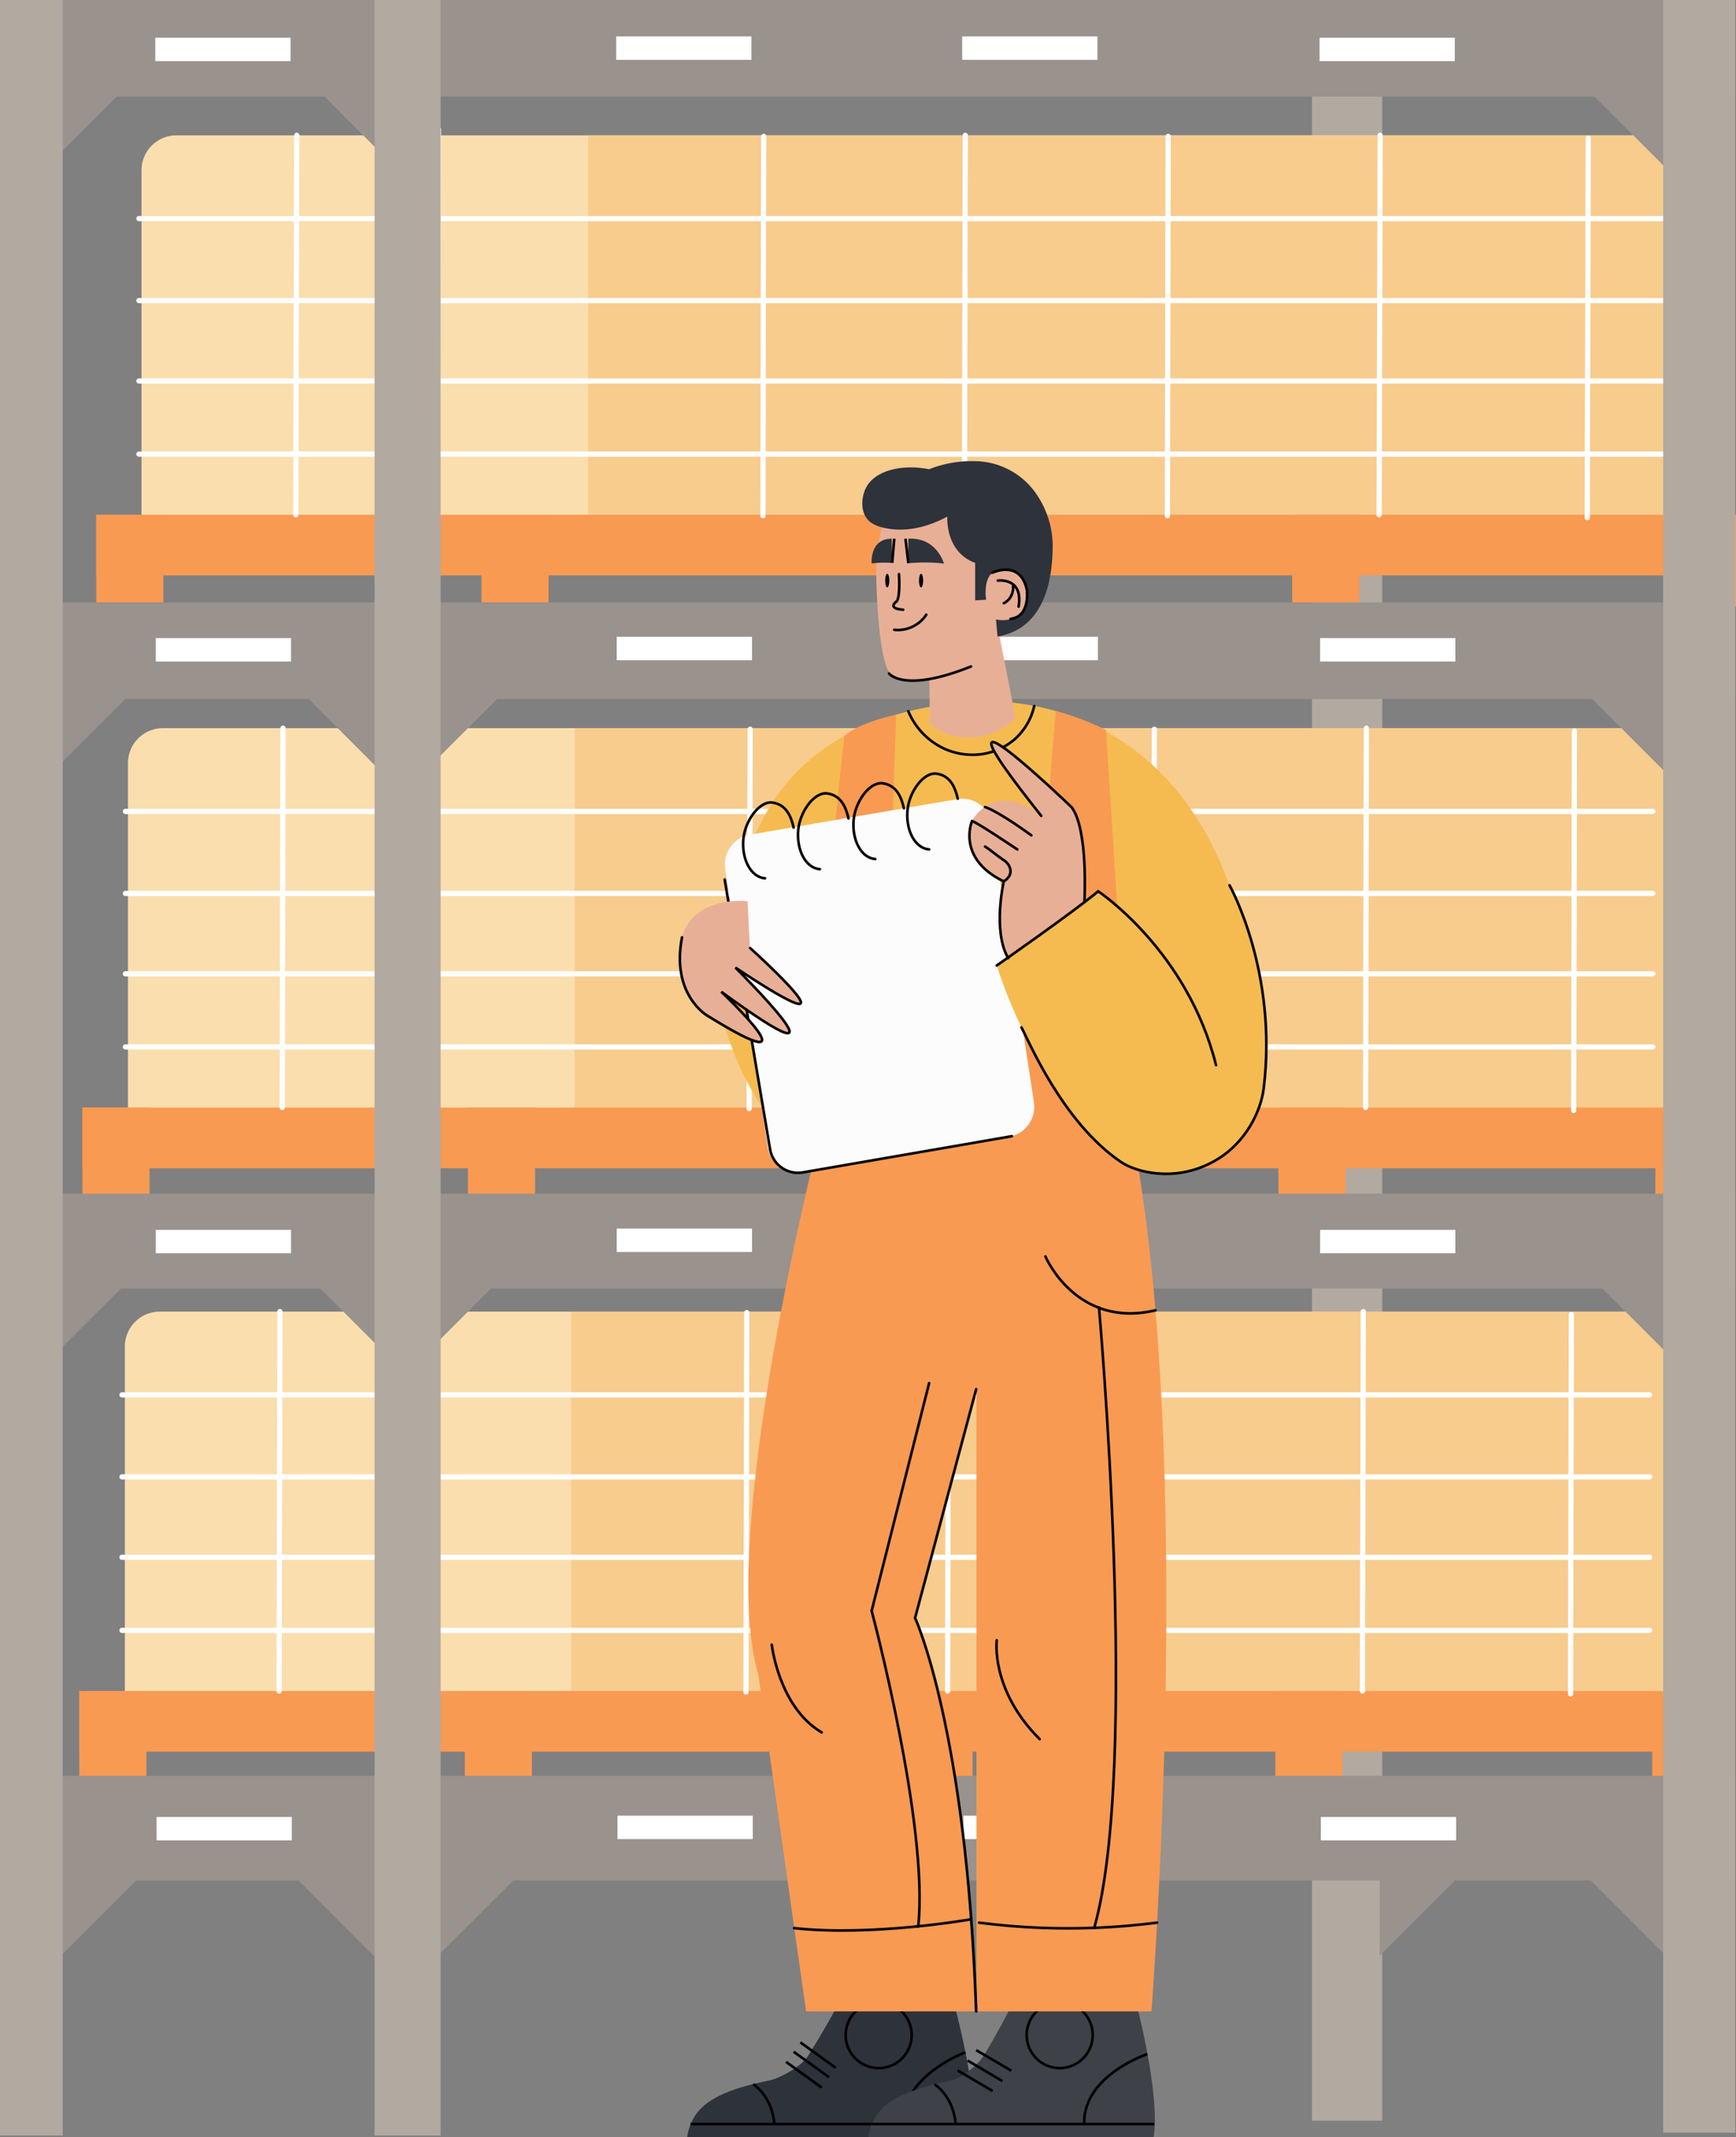 <?xml version="1.0" encoding="UTF-8"?> <svg xmlns="http://www.w3.org/2000/svg" viewBox="0 0 667.4 821.3"><rect x="0" y="0" width="667.4" height="821.3" fill="#808080" stroke="none"/> <defs> <style>.a{fill:#b2a9a1;}.b{fill:#fadeae;}.c{fill:#f7cc8d;}.d{fill:#f99a53;}.e,.i,.k,.n,.o{fill:none;}.e{stroke:#fff;stroke-width:2px;}.e,.k,.n{stroke-linecap:round;}.e,.n,.o{stroke-linejoin:round;}.f{fill:#99928d;}.g{fill:#fff;}.h{fill:#2d323b;}.i,.k,.n,.o{stroke:#000;}.i,.k{stroke-miterlimit:10;}.j{fill:#3e4147;}.l{fill:#f5bb51;}.m{fill:#e8af97;}.p{fill:#fcfcfc;}</style> </defs> <title>чечек</title> <rect class="a" x="504.4" y="29.8" width="27" height="785.1"></rect> <path class="b" d="M660.7,209.5H54.4V65.5A13.44,13.44,0,0,1,67.9,52H660.7Z"></path> <rect class="c" x="226.1" y="52" width="434.6" height="157.5"></rect> <rect class="d" x="37" y="197.8" width="630.4" height="23.3"></rect> <rect class="d" x="37" y="197.8" width="25.8" height="33.7"></rect> <rect class="d" x="185.1" y="197.8" width="25.8" height="33.7"></rect> <rect class="d" x="354.6" y="197.8" width="25.8" height="33.7"></rect> <rect class="d" x="496.8" y="197.8" width="25.8" height="33.7"></rect> <rect class="d" x="641.6" y="199.5" width="25.8" height="33.7"></rect> <line class="e" x1="53.4" y1="84" x2="640.6" y2="84"></line> <line class="e" x1="53.4" y1="115.5" x2="640.6" y2="115.5"></line> <line class="e" x1="53.4" y1="146.4" x2="640.6" y2="146.4"></line> <line class="e" x1="53.4" y1="174.5" x2="640.6" y2="174.5"></line> <line class="e" x1="114.1" y1="52" x2="113.7" y2="197.8"></line> <line class="e" x1="293.6" y1="52.4" x2="293.3" y2="198.2"></line> <line class="e" x1="371.1" y1="52" x2="370.8" y2="197.8"></line> <line class="e" x1="449.1" y1="52.4" x2="448.8" y2="198.2"></line> <line class="e" x1="530.6" y1="52" x2="530.2" y2="197.8"></line> <line class="e" x1="610.6" y1="53.1" x2="610.2" y2="198.9"></line> <line class="e" x1="168.6" y1="49.7" x2="168.2" y2="195.5"></line> <path class="b" d="M655.5,437.3H49.2v-144a13.44,13.44,0,0,1,13.5-13.5H655.5Z"></path> <rect class="c" x="220.9" y="279.8" width="434.6" height="157.5"></rect> <rect class="d" x="31.7" y="425.6" width="630.4" height="23.3"></rect> <rect class="d" x="31.7" y="425.6" width="25.8" height="33.7"></rect> <rect class="d" x="179.9" y="425.6" width="25.8" height="33.7"></rect> <rect class="d" x="349.3" y="425.6" width="25.8" height="33.7"></rect> <rect class="d" x="491.5" y="425.6" width="25.8" height="33.7"></rect> <rect class="d" x="636.4" y="427.3" width="25.8" height="33.7"></rect> <line class="e" x1="48.2" y1="311.8" x2="635.4" y2="311.8"></line> <line class="e" x1="48.2" y1="343.3" x2="635.4" y2="343.3"></line> <line class="e" x1="48.2" y1="374.2" x2="635.4" y2="374.2"></line> <line class="e" x1="48.2" y1="402.3" x2="635.4" y2="402.3"></line> <line class="e" x1="108.8" y1="279.8" x2="108.5" y2="425.6"></line> <line class="e" x1="288.4" y1="280.2" x2="288" y2="426"></line> <line class="e" x1="365.8" y1="279.8" x2="365.5" y2="425.6"></line> <line class="e" x1="443.8" y1="280.2" x2="443.5" y2="426"></line> <line class="e" x1="525.3" y1="279.8" x2="525" y2="425.6"></line> <line class="e" x1="605.3" y1="280.9" x2="605" y2="426.7"></line> <line class="e" x1="163.3" y1="277.5" x2="163" y2="423.3"></line> <path class="b" d="M654.3,661.5H48v-144A13.44,13.44,0,0,1,61.5,504H654.3Z"></path> <rect class="c" x="219.6" y="504" width="434.6" height="157.5"></rect> <rect class="d" x="30.5" y="649.8" width="630.4" height="23.3"></rect> <rect class="d" x="30.5" y="649.8" width="25.8" height="33.7"></rect> <rect class="d" x="178.7" y="649.8" width="25.8" height="33.7"></rect> <rect class="d" x="348.1" y="649.8" width="25.8" height="33.7"></rect> <rect class="d" x="490.3" y="649.8" width="25.8" height="33.7"></rect> <rect class="d" x="635.2" y="651.5" width="25.8" height="33.7"></rect> <line class="e" x1="46.9" y1="536" x2="634.2" y2="536"></line> <line class="e" x1="46.9" y1="567.5" x2="634.2" y2="567.5"></line> <line class="e" x1="46.9" y1="598.4" x2="634.2" y2="598.4"></line> <line class="e" x1="46.9" y1="626.5" x2="634.2" y2="626.5"></line> <line class="e" x1="107.6" y1="504" x2="107.3" y2="649.8"></line> <line class="e" x1="287.1" y1="504.4" x2="286.8" y2="650.2"></line> <line class="e" x1="364.6" y1="504" x2="364.3" y2="649.8"></line> <line class="e" x1="442.6" y1="504.4" x2="442.3" y2="650.2"></line> <line class="e" x1="524.1" y1="504" x2="523.8" y2="649.8"></line> <line class="e" x1="604.1" y1="505.1" x2="603.8" y2="650.9"></line> <line class="e" x1="162.1" y1="501.7" x2="161.8" y2="647.5"></line> <rect class="f" y="231.5" width="667.1" height="37.1"></rect> <rect class="f" width="667.1" height="37.1"></rect> <rect class="f" x="0.9" y="458.7" width="666.2" height="36.4"></rect> <rect class="f" x="0.9" y="682.4" width="666.2" height="40.2"></rect> <polygon class="f" points="23.1 751.8 23.1 721.5 53.4 721.5 23.1 751.8"></polygon> <polygon class="f" points="21.8 519.8 21.8 489.5 52.2 489.5 21.8 519.8"></polygon> <polygon class="f" points="21.8 295 21.8 264.6 52.2 264.6 21.8 295"></polygon> <polygon class="f" points="21.8 60.2 21.8 29.8 52.2 29.8 21.8 60.2"></polygon> <polyline class="f" points="530.4 751.6 530.4 721.3 560.7 721.3"></polyline> <polygon class="f" points="168.3 751.6 168.3 721.3 198.7 721.3 168.3 751.6"></polygon> <polygon class="f" points="164.7 519.2 164.7 488.8 195.1 488.8 164.7 519.2"></polygon> <polygon class="f" points="164.7 295 164.7 264.6 195.1 264.6 164.7 295"></polygon> <polygon class="f" points="145 752.8 114.7 722.5 145 722.5 145 752.8"></polygon> <polygon class="f" points="147.8 519.8 117.5 489.5 147.8 489.5 147.8 519.8"></polygon> <polygon class="f" points="145 295 114.7 264.6 145 264.6 145 295"></polygon> <polygon class="f" points="147.8 60.2 117.5 29.8 147.8 29.8 147.8 60.2"></polygon> <polygon class="f" points="640.7 64.8 610.4 34.5 640.7 34.5 640.7 64.8"></polygon> <polygon class="f" points="640.7 751.8 610.4 721.5 640.7 721.5 640.7 751.8"></polygon> <polygon class="f" points="640.7 519.8 610.4 489.5 640.7 489.5 640.7 519.8"></polygon> <polygon class="f" points="640.7 297.2 610.4 266.9 640.7 266.9 640.7 297.2"></polygon> <rect class="a" x="639.4" width="27.7" height="819.5"></rect> <rect class="a" x="144" width="25.4" height="820.6"></rect> <rect class="a" width="24.1" height="820.6"></rect> <rect class="g" x="236.9" y="14" width="52" height="9"></rect> <rect class="g" x="507.3" y="14.5" width="52" height="9"></rect> <rect class="g" x="369.9" y="14" width="52" height="9"></rect> <rect class="g" x="59.7" y="14.5" width="52" height="9"></rect> <rect class="g" x="237.1" y="244.7" width="52" height="9"></rect> <rect class="g" x="507.5" y="245.2" width="52" height="9"></rect> <rect class="g" x="370.1" y="244.7" width="52" height="9"></rect> <rect class="g" x="59.9" y="245.2" width="52" height="9"></rect> <rect class="g" x="237.1" y="472.1" width="52" height="9"></rect> <rect class="g" x="507.5" y="472.6" width="52" height="9"></rect> <rect class="g" x="370.1" y="472.1" width="52" height="9"></rect> <rect class="g" x="59.9" y="472.6" width="52" height="9"></rect> <rect class="g" x="237.4" y="697.7" width="52" height="9"></rect> <rect class="g" x="507.8" y="698.2" width="52" height="9"></rect> <rect class="g" x="370.4" y="697.7" width="52" height="9"></rect> <rect class="g" x="60.2" y="698.2" width="52" height="9"></rect> <path class="h" d="M366.6,769.3s9.9,35.1,7.3,51.9H264.2a19.76,19.76,0,0,1,4.1-9.7c5.2-6.3,15.4-9.6,27.2-12,4.5-.9,12.5-5.5,14.8-9s12.4-20.1,12.6-22.5Z"></path> <line class="i" x1="265.5" y1="816.2" x2="374.2" y2="816.2"></line> <path class="i" d="M371.2,788.6s-24.5,8.9-24,27.6"></path> <path class="i" d="M289.6,800.9s7.3,4.6,8.1,15.4"></path> <circle class="i" cx="337.8" cy="782" r="12.7"></circle> <path class="j" d="M436.4,768s9.8,36.5,7.1,53.3H333.8a19.76,19.76,0,0,1,4.1-9.7c5.2-6.3,15.4-9.6,27.2-12,4.5-.9,10.5-5.8,12.8-9.3s11.2-19.1,11.5-21.5Z"></path> <line class="i" x1="307.7" y1="784.8" x2="321.3" y2="794.6"></line> <line class="i" x1="305.1" y1="788.4" x2="318.7" y2="798.2"></line> <line class="i" x1="302.2" y1="792.3" x2="315.9" y2="802.2"></line> <line class="i" x1="335.2" y1="816.2" x2="443.8" y2="816.2"></line> <path class="i" d="M441.1,789.3s-24.8,8.2-24.3,26.9"></path> <path class="i" d="M359.3,800.9s7.3,4.6,8.1,15.4"></path> <circle class="i" cx="407.4" cy="782" r="12.7"></circle> <line class="i" x1="375.3" y1="787.8" x2="388.8" y2="795.7"></line> <line class="i" x1="372" y1="791.8" x2="385.4" y2="799.7"></line> <line class="i" x1="368.2" y1="795.6" x2="381.6" y2="803.5"></line> <path class="d" d="M435.1,434.7l-120.3,3.1s-39.2,152.8-23.3,205.4l18.4,129.7h64.8s-3.1-111.1-22.8-151.2l23.5-87.9V772.9h67.3C442.5,772.9,459.8,561.2,435.1,434.7Z"></path> <path class="k" d="M444.8,738.8a268.83,268.83,0,0,1-68.4,0"></path> <path class="k" d="M372.8,737.6s-37.9,6.6-67.5,3.3"></path> <path class="k" d="M422.5,502.4s15.8,176.4-1.8,238.3"></path> <path class="k" d="M357.2,531.5,335.1,619s22.1,82.6,17.9,121.3"></path> <path class="k" d="M401.9,482.8s11.8,27.9,42.3,20.7"></path> <path class="l" d="M369.2,270s88-13.9,110.6,95.6L283.2,371S270.2,279.5,369.2,270Z"></path> <path class="m" d="M343.1,196.9c-1.9,1.5-7.3,5.5-6,31.8,1.2,24.2,4,29.3,5.5,30.5,4.9,3.8,13.4,1.6,18.5,1.3,2.5-.1,19.3-2.1,21.3-12.1,3.6-18.7-7.9-50.6-16.6-53.6C358.3,192.3,348.3,192.7,343.1,196.9Z"></path> <path class="m" d="M357.2,254.7l.3,23.5c9.9,8.6,25.7,5.7,32.9-2.4l-7.5-38.4Z"></path> <path class="h" d="M357.2,180.3c-11.5-2.2-21.4,1-24.4,7.4-1.4,2.8-2.2,8.1.5,11.6.8,1.1,2.6,2.8,7.4,3.7,9.7,1.9,18.7-1.9,23.5-4.5,0,0-1,13.5,10.7,17.8v14.4l7.3-.4,1.3,14.3c4.4-.9,21.2-3.7,21.2-35.2a35.33,35.33,0,0,0-5.9-19,29,29,0,0,0-24-13.2A44.74,44.74,0,0,0,357.2,180.3Z"></path> <path class="m" d="M392.6,221.9c3.2,4.6,1.8,11-.1,13.5-2.5,3.2-7.4,3.2-9.7,2.6-4.1-1.1-6.1-16.8-.2-18.3C385.9,218.8,390.5,218.7,392.6,221.9Z"></path> <path class="h" d="M349.2,207v9.4s8.3-.7,13.7.2C362.9,216.6,360.2,206.4,349.2,207Z"></path> <path class="h" d="M342.8,207l.2,9.3a42,42,0,0,0-7.9.2S334.3,207,342.8,207Z"></path> <path class="n" d="M343.8,242a13,13,0,0,0,12.3-5.8"></path> <path class="n" d="M345.6,220.6s.6,8.3-.8,10.4c0,0-4.2,2.8,2.4,3.3"></path> <ellipse cx="354.1" cy="223.1" rx="0.8" ry="2.6"></ellipse> <ellipse cx="341.1" cy="223.1" rx="0.8" ry="2.6"></ellipse> <path class="n" d="M381.4,220.1s11-5.3,13.4,6.7c0,0,1.4,10.1-6.3,11"></path> <path class="n" d="M383.6,223.1s9.9-1.4,8,10"></path> <path class="n" d="M385.9,231.8s3.8-1.5,3.6-6.7"></path> <line class="o" x1="349.2" y1="216.4" x2="348.1" y2="207"></line> <line class="o" x1="343" y1="216.3" x2="343.8" y2="207"></line> <path class="n" d="M341.8,258.8s5.6,7.7,31.5-2.7"></path> <path class="n" d="M397.6,271.3a24.17,24.17,0,0,1-7.2,12.5,24.74,24.74,0,0,1-17.7,6.2,25.9,25.9,0,0,1-12.3-3.7,27.48,27.48,0,0,1-11.2-13"></path> <path class="d" d="M405.9,273.3s-6.5,64.7-1.7,82c0,0-27.7-.8-62.4,0l2.7-80.7s-14.2,3-19.9,8.2c0,0-15,133.6-9.9,155L435,434.7l-9.8-154.2C425.3,280.5,414.5,275.2,405.9,273.3Z"></path> <path class="l" d="M355.2,396.5c-.3,24.9-12.8,43.6-27.8,46.5-13.8,2.7-27.1-7.7-31.2-13.1-18.5-24.5-21.4-51.9-21-59Z"></path> <path class="p" d="M308.3,450.4l79.6-13.6a11.64,11.64,0,0,0,9.6-13.2L381.1,316.4a11.23,11.23,0,0,0-13.1-9.3l-79.6,13.6a11.64,11.64,0,0,0-9.6,13.2l16.4,107.2A11.18,11.18,0,0,0,308.3,450.4Z"></path> <path class="k" d="M368.2,306.9c-.9-3.9-2.6-8.8-8.1-9.6-5.1-.7-10.5,7-11.2,13.8-.8,8,2.9,14.9,8.3,15.3"></path> <path class="k" d="M347.5,310.6c-.9-3.9-2.6-8.8-8.1-9.6-5.1-.7-10.5,7-11.2,13.8-.8,8,2.9,14.9,8.3,15.3"></path> <path class="k" d="M326.2,314.5c-.9-3.9-2.6-8.8-8.1-9.6-5.1-.7-10.5,7-11.2,13.8-.8,8,2.9,14.9,8.3,15.3"></path> <path class="k" d="M305.1,318c-.9-3.9-2.6-8.8-8.1-9.6-5.1-.7-10.5,7-11.2,13.8-.8,8,2.9,14.9,8.3,15.3"></path> <path class="k" d="M278.6,338l17.5,103.9a10.88,10.88,0,0,0,12.6,8.6L389,436.6"></path> <path class="m" d="M416.5,351.8s3-32.7-4.5-41.7c0,0-60.5-58.5-11.7,3.3,0,0-16.3-14.2-26.7,2,0,0-5.8,15.2,12.2,23.2,0,0-5.5,23.5,4,32.3Z"></path> <path class="m" d="M287.4,346.3s-34.7-4.2-24.2,34.2c0,0,4.2,8.1,9.7,10.3,0,0,42.2,27,4.3-9.7,0,0,55.9,41.8,5.4-9.3,0,0,52.9,36,5.7-7.5Z"></path> <path class="l" d="M475,344.8c16.1,42.7,16.6,83.8-2.9,98.5-8.7,6.6-22.9,9.2-34.9,5.7-13.9-4-21.2-15.1-33-33.5a192.28,192.28,0,0,1-21-44.5l39-28.5,7.4,5.8Z"></path> <path class="k" d="M416.9,346.4s1.6-27.4-4.9-36.2c0,0-60.9-58.5-11.7,3.3"></path> <path class="k" d="M396.5,321s-11.9-8.8-17.8-10.9"></path> <path class="k" d="M391.1,326.4s-15.8-10.6-17.4-10.9c0,0-6.1,14.1,11.8,23"></path> <path class="k" d="M378.7,325.3c2.3,1.4,3.7,2.9,7.6,5.5.7.4,4.8,4.5-.4,7.9,0,0-4.4,19,1.7,29.5"></path> <path class="k" d="M288.4,364.3s47.5,42.8-5.7,7.5c0,0,50.3,49.9-5.4,9.3,0,0,38.7,36.5-5.5,9.1,0,0-13.9-8.1-9.6-30"></path> <path class="k" d="M383.2,371s29-20.2,39-28.5c0,0,34.3,22.7,45.3,66.8"></path> <path class="k" d="M472.7,340.2s18.7,33.3,13.1,78.2c-1,8.1-6.6,21-19.2,27.9-15.1,8.3-30,4-35.5.3-22.8-15.3-36-47.6-38.4-51.8"></path> <path class="k" d="M296.7,632s2.7,24,19.2,33.7"></path> <path class="k" d="M383.2,630.3s-2.5,19,16.5,38"></path> <path class="k" d="M375.3,772.9c-3.7-108.2-23.5-151.2-23.5-151.2,3.7-14,23.5-87.9,23.5-87.9"></path> </svg> 